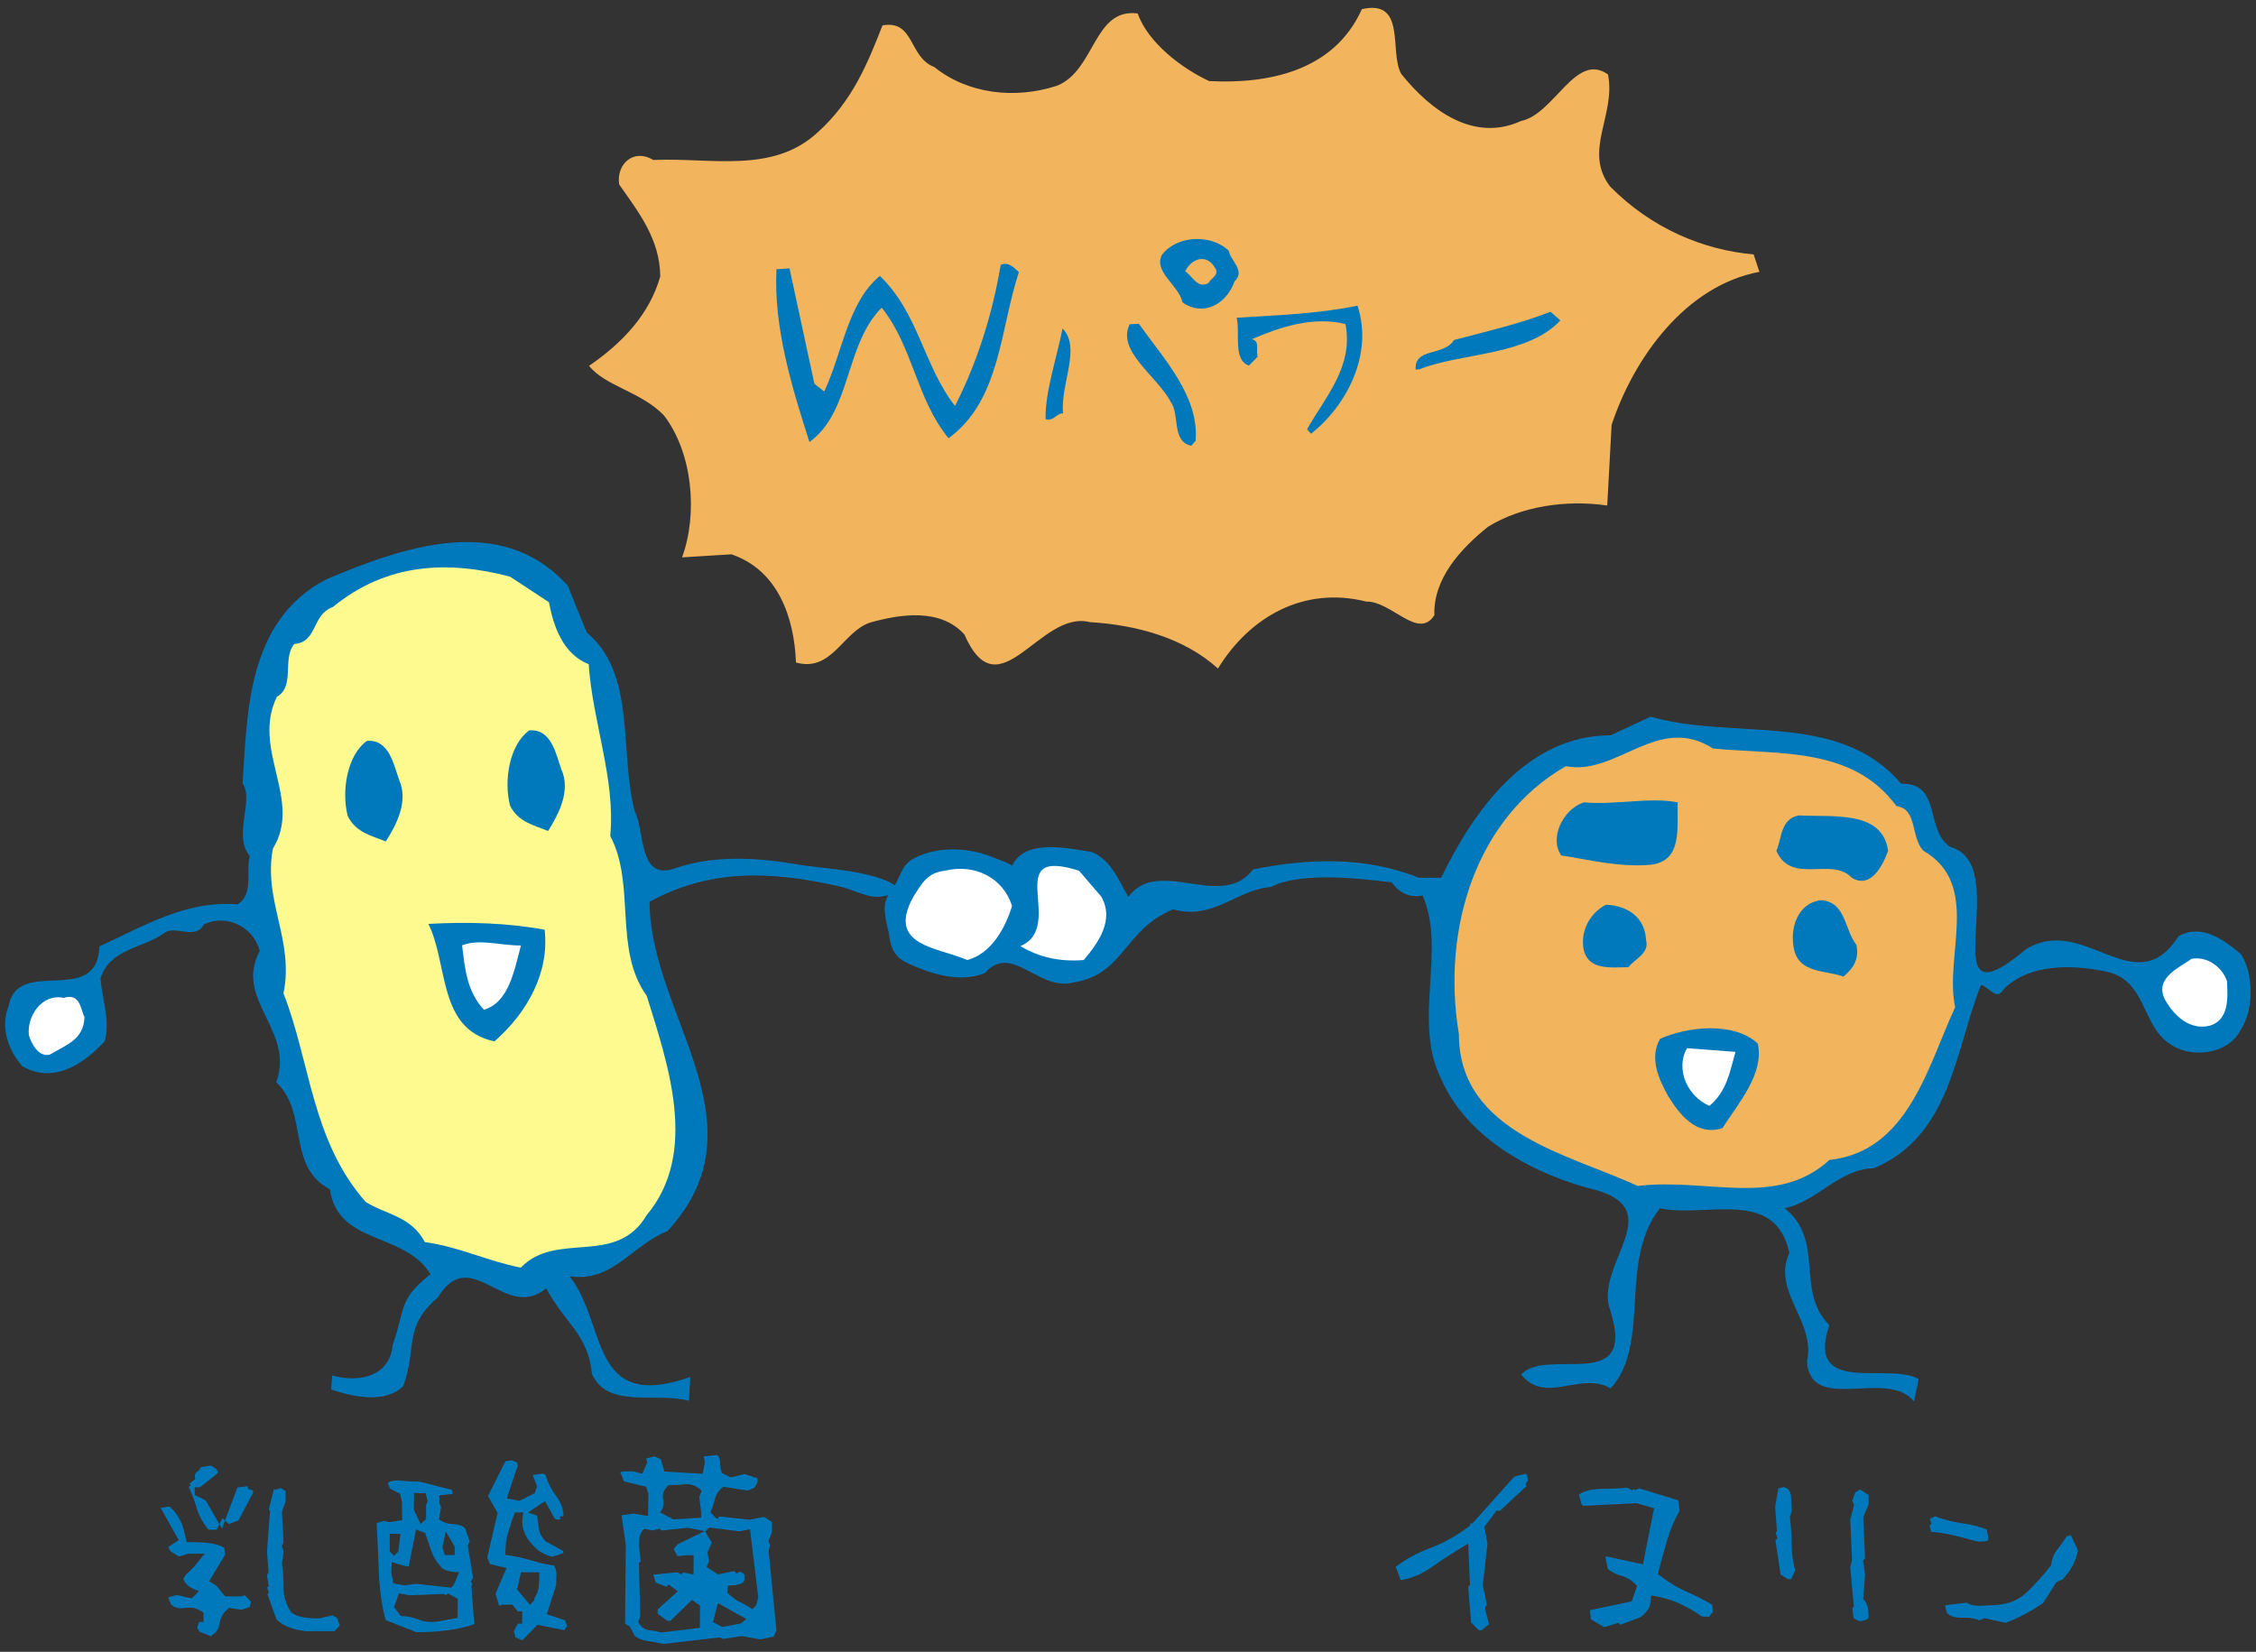 <?xml version="1.0" encoding="utf-8"?>
<!-- Generator: Adobe Illustrator 17.1.0, SVG Export Plug-In . SVG Version: 6.00 Build 0)  -->
<!DOCTYPE svg PUBLIC "-//W3C//DTD SVG 1.0//EN" "http://www.w3.org/TR/2001/REC-SVG-20010904/DTD/svg10.dtd">
<svg version="1.0" id="レイヤー_1" xmlns="http://www.w3.org/2000/svg" xmlns:xlink="http://www.w3.org/1999/xlink" x="0px"
	 y="0px" width="325px" height="238px" viewBox="0 0 325 238" enable-background="new 0 0 325 238" xml:space="preserve">
<rect x="0" y="0" width="325" height="238" fill="#333333" stroke="none"/>
<g>
	<path fill="#0079BC" d="M130.12,125.14c0.36-0.59,0.83-1.09,1.6-1.49c1.47-0.75,3.11-1.15,4.75-1.24c1.66-0.09,3.32,0.11,4.92,0.54
		c0.39,0.09,4.52,1.56,4.39,1.83c1.88-4.02,8.05-2.55,11.54-2.01c2.81,1.21,3.88,4.16,5.23,6.45c4.42-5.91,13.41,2.09,17.97-3.95
		c7.91-1.61,16.23-1.88,23.87,1.2h3.22c4.69-9.65,12.33-20.52,24.41-20.52l5.77-2.69c11.94,3.48,27.09-0.94,36.08,9.66
		c5.91-0.14,3.36,6.7,7.11,9.12c9.39,2.55-3.35,26.69,10.86,14.75c8.45-5.23,15.7,7.91,22-1.88c3.22-1.88,6.44,0.41,8.98,2.55
		c1.88,2.82,1.88,8.05,0,10.87c-1.75,3.62-7.24,4.29-10.33,2.01c-3.89-2.55-3.35-9.13-8.99-10.33c-4.97-1.07-11.14-1.2-14.89,2.55
		c-0.93,1.75-2.14-0.4-3.22-0.67c-3.76,9.38-4.29,21.73-15.42,26.43c-5.1,0.12-8.18,4.83-12.88,5.76c5.9,4.7,1.48,11.89,6.44,16.85
		c-3.49,10.33,8.58,5.24,12.87,7.78l-0.67,3.22c-3.89-4.83-14.88,1.89-15.42-5.76c1.34-5.77-5.09-10.02-2.54-15.65
		c-2.01-9.52-12.21-4.96-18.64-6.44c-6.04,7.63-1.21,19.53-7.11,25.97c-4.29-2.55-9.38,2.42-12.88-2.01
		c3.76-4.02,16.64,2.86,12.88-9.07c-2.55-6.58,8.31-14.36-1.88-17.44c-8.86-2.14-18.78-7.38-22.53-16.09
		c-4.16-8.31,0.8-18.64-2.68-26.42c-1.88,0.4-3.36-0.4-4.43-1.88c-5.36-0.68-13.28-1.48-17.43,0.66c-4.96,0.41-8.31,4.83-14.08,3.22
		c-7.12,2.95-6.98,9.31-14.22,10.51c-5.09,1.47-8.99-5.77-12.87-1.34c-3.62,1.47-7.78,0.13-11-1.34c-1.84-0.84-2.48-1.91-2.78-3.91
		c-0.25-1.65-1-3.56-0.5-5.22c0.26-0.87,1.02-1.56,1.39-2.31C129.44,126.6,129.71,125.82,130.12,125.14z"/>
	<path fill="#0079BC" d="M84.51,91.12c7.19,5.96,4.67,17.07,6.92,25.73c1.5,2.95,0.52,10.13,5.78,8.27
		c5.71-1.96,11.97-1.56,17.83-0.54c3.33,0.58,12.19,0.9,14.53,3.57c-3.39,2.3-5.59,0.26-8.63-0.43
		c-10.17-2.31-18.77-2.48-27.36,2.21c0.02,16.27,16.91,31.92,2.59,47.44c-5.28,2.13-7.87,7.43-14.12,6.52
		c5.49,6.91,2.72,19.65,17.4,14.52l-0.21,3.43c-4.61-1.31-11.67,1.21-13.95-3.83c-0.6-5.83-3.81-7.18-6.61-12.38
		c-5.92,4.91-10.78-6.53-15.59,1.29c-5.07,4.43-2.9,6.89-4.99,12.78c-2.63,2.61-7.25,1.56-10.4,0.5l0.16-2.01
		c4.09,1.14,8.34,0,8.71-4.41c1.91-5.36,0.71-6.4,5.45-10.18c-3.68-6.1-13.38-4.2-14.48-12.22c-6.32-3.35-3-11.01-7.75-15.44
		c2.76-7.44-6.16-11.95-2.37-18.89c-0.92-3.58-4.8-5.38-8.02-3.88c-1.28,2.44-4.31-0.09-5.91,1.4c-2.99,2.04-7.71,2.19-9,6.39
		c0.17,2.97,1.42,5.77,0.61,9.06c-3.24,3.5-7.49,6.13-11.87,3.61c-2.22-2.46-3.15-5.91-1.99-8.64c1.27-7.3,12.76,0.24,13.09-8.63
		c6.28-2.85,12.38-6.65,19.87-6.05c2.4-1.42,1.19-4.75,1.78-6.98c-2.46-2.89,0.65-8.03-1.03-10.45c0.67-9.9,0.57-23.5,12.09-29.42
		c10.72-4.51,25.15-9.79,34.77,0.95L84.51,91.12z"/>
	<path fill="#FfFa90" d="M79.08,86.77c0.66,3.42,1.95,7.42,5.73,8.94c0.54,8.26,3.89,16.59,3.1,24.74
		c3.73,7.04,0.42,16.32,5.26,23.04c2.98,9.67,7.58,22.56-0.03,31.62c-4.38,7.45-12.96,2.17-18.11,7.54
		c-4.77-0.93-8.91-3.02-13.83-3.68c-1.98-3.8-5.74-3.98-8.54-5.81c-7.76-8.84-7.92-20.03-11.82-30.03
		c1.57-7.69-2.95-13.3-1.53-20.85c4.34-7.04-3.14-14.26,0.58-21.89c2.68-1.53,0.71-5.45,2.5-7.6c3.39-0.26,2.5-4.24,5.55-5.32
		c7.78-6.37,16.56-6.74,25.52-4.39L79.08,86.77z"/>
	<path fill="#f2B45C" d="M273.21,116.15c3.08,0.4,2.01,4.56,3.89,6.44c8.32,4.83,2.96,15.15,4.56,22.54
		c-3.88,8.31-6.71,20.78-18.1,22c-7.65,6.97-17.57,2.54-27.64,3.75c-9.79-4.56-25.75-7.65-25.75-21.86
		c-2.55-15.29,2.55-31.26,15.42-38.63c7.24,1.48,13.28-7.64,21.19-2.54C256.44,108.77,266.9,107.57,273.21,116.15z"/>
	<path fill="#0079BC" d="M80.88,110.87c1.37,3.08-0.39,6.43-1.92,8.86c-2.09-0.84-4.34-1.3-5.49-3.67
		c-0.92-3.58-0.09-8.76,2.77-10.82C79.49,104.97,80.11,108.79,80.88,110.87z"/>
	<path fill="#0079BC" d="M57.51,112.39c1.36,3.07-0.39,6.43-1.93,8.85c-2.09-0.84-4.34-1.29-5.49-3.68
		c-0.92-3.57-0.09-8.76,2.77-10.81C56.1,106.48,56.74,110.3,57.51,112.39z"/>
	<path fill="#0079BC" d="M241.69,115.61c-0.14,3.48,0.8,8.45-3.89,8.99c-4.69,0.4-9.26-0.81-12.88-1.34
		c-1.74-2.42,0.14-6.58,3.22-7.65C232.84,116.02,237.66,114.81,241.69,115.61z"/>
	<path fill="#0079BC" d="M272,122.59c-0.81,2.27-2.55,5.5-5.23,3.89c-2.81-3.09-8.72,1.08-10.87-3.89c0.8-1.74,0.54-4.56,3.23-5.1
		C263.96,117.76,271.2,116.69,272,122.59z"/>
	<path fill="#0079BC" d="M237.8,120.71c-3.62,1.75-6.44-0.53-10.33,0.67c1.07-4.42,7.25-1.47,10.33-3.21V120.71z"/>
	<path fill="#0079BC" d="M268.11,122.59c-2.15,0.8-4.83-1.34-7.78-0.54v-1.34C263.28,120.44,266.5,120.98,268.11,122.59z"/>
	<path fill="#FFFFFF" d="M145.79,130.55c-0.93,3.08-2.94,6.84-6.44,7.78c-4.29-1.88-11.67-2.01-7.78-9.11
		c1.21-1.89,2.01-3.49,4.56-3.76C140.43,124.38,144.58,126.53,145.79,130.55z"/>
	<path fill="#FFFFFF" d="M158.67,129.22c1.87,3.34-0.4,6.57-2.55,9.11c-3.49,0.27-6.44-0.4-9.12-2.01
		c6.7-2.82-2.95-14.49,8.45-10.86L158.67,129.22z"/>
	<path fill="#0079BC" d="M267.44,136.14c0.41,2.02-0.4,3.35-1.88,4.57c-2.55-0.94-6.3-0.41-7.11-3.9c-0.67-3.09,0.53-6.71,3.89-7.11
		C265.96,129.97,265.7,133.99,267.44,136.14z"/>
	<path fill="#0079BC" d="M237.13,135.47c0.53,1.88-1.62,2.68-2.55,3.89c-2.42,0-5.77,0.53-6.44-2.55c-0.53-2.82,1.08-5.38,3.22-6.45
		C234.58,130.5,236.99,132.25,237.13,135.47z"/>
	<path fill="#FFFFFF" d="M320.82,141.37c0.14,2.55,0.27,5.64-2.55,6.44c-2.95,0.66-5.22-1.62-6.44-3.89
		c-1.47-3.08,2.28-4.56,3.89-5.77C318,137.74,320.14,139.36,320.82,141.37z"/>
	<path fill="#0079BC" d="M78.46,133.96c0.71,6.11-2.45,11.91-7.23,16.09c-8.2-1.74-6.63-11.17-9.52-16.93
		C67.52,132.8,73.16,132.98,78.46,133.96z"/>
	<path fill="#FFFFFF" d="M75.05,136.23c-0.96,3.56-1.74,8.21-5.33,9.26c-2.48-2.63-2.75-6.01-3.15-9.28
		C69.08,135.21,72.22,136.27,75.05,136.23z"/>
	<path fill="#0079BC" d="M253.23,150.36c0.94,4.29-2.68,8.45-5.1,12.19c-3.76,1.21-6.17-2-7.78-4.55c-1.34-2.42-2.81-5.51-1.2-8.32
		C243.03,147.94,249.74,147.14,253.23,150.36z"/>
	<path fill="#FFFFFF" d="M250.01,151.56c-0.8,2.82-1.21,5.64-3.75,7.78c-3.09-1.33-4.97-5.22-3.23-8.31L250.01,151.56z"/>
	<path fill="#FFFFFF" d="M12.17,146.59c-0.13,3.21-2.61,3.95-5.01,5.37c-1.65,0.4-2.69-1.71-3-2.81c-0.31-2.84,1.97-6.03,5.01-5.37
		C11.52,143.03,11.6,145.33,12.17,146.59z"/>
</g>
<g>
	<path fill="#0079BC" d="M30.38,235.75l-1.64-0.64l-0.35-0.61l0.32-0.8h0.61v-1.32c-0.84-0.64-1.71-0.87-2.61-0.71
		s-1.58,0-2.09-0.51l-0.39-1l1.26-0.35l2.12,0.51l1.06-1.06c-0.8-0.29-1.38-0.58-1.67-0.87c-0.29-0.26-0.48-0.58-0.58-0.87
		l0.32-0.58L28,225.7l1.48-1.84h-2.35l-1.35,0.42l-1.22-0.77l-0.32-0.61l1.51-1l-2.61-4.64l1.26-0.19c0.68,0.52,1.19,1.26,1.61,2.09
		c0.39,0.87,0.64,1.87,0.87,3.03c1.16,0,2.22,0.03,3.09,0.13c0.87,0.1,1.67,0.32,2.32,0.68l0.16,0.97l-2.32,3.86l1.03,0.64
		l1.29,1.55h2.25l0.55-0.16l0.9,0.9l-0.16,0.77l-1.19,0.42l-1.77-0.29c-0.84,0.64-1.26,1.35-1.35,2.06c-0.1,0.74-0.35,1.26-0.8,1.64
		L30.38,235.75z M30.06,220.42v0.03c-0.84-1.03-1.42-2.09-1.74-3.22c-0.32-1.09-0.71-2.12-1.13-2.96l0.29-0.26l-0.19-0.22l0.84-0.68
		c-0.13-0.48-0.06-0.8,0.23-1c0.29-0.23,0.48-0.45,0.58-0.71l1.45-0.23c0.23,0.13,0.45,0.29,0.71,0.45
		c0.23,0.19,0.32,0.42,0.26,0.64l-2.54,2.03h-0.77v1.13l1.58,0.77l2.35,4.06l2.22-5.92l1.51-0.19v0.35l0.74,0.29v0.32l-2.09,3.96
		l-1.38,0.55l-0.93-0.87l-0.84,1.67H30.06z M44.03,235.04c-0.8-0.13-1.55-0.26-2.25-0.52c-0.71-0.22-1.35-0.64-1.93-1.16l-1.32-3.64
		l0.19-0.23l-0.23-0.74l0.23-0.23l-0.26-1.54l0.23-0.45l-0.23-2.99l0.45-5.83l-0.19-0.19l0.74-2.96l0.13,0.1l0.87-0.26l0.68,0.48
		v1.48l-0.52,1.45l0.23,4.44l-0.26,0.52l0.26,0.8l-0.23,1.67c0.16,1.16,0.23,2.35,0.23,3.61c0,1.26,0.39,2.42,1.13,3.51
		c0.58,0.39,1.19,0.61,1.93,0.71c0.68,0.1,1.38,0.13,2.06,0.13l1.93-0.45l0.64,0.35l0.42,1.09l-0.77,0.84H44.03z"/>
	<path fill="#0079BC" d="M59.96,235.17l-4.41-1.74c-0.58-2.19-0.87-4.47-0.97-6.92c-0.1-2.41-0.19-4.8-0.32-7.05l1.06-0.32
		l0.74,0.19l1.87-0.29v-2.19l-0.1-0.1l0.13-0.16l-0.32-1.35l-1.48-0.77l-0.29-0.8c0.39-0.29,1.06-0.42,2-0.32
		c0.93,0.1,1.8,0.13,2.58,0.13l4.64,1.19l0.13,0.58l-1.93,0.19v1.16l0.26,0.51l-0.32,1.83c0.71,0.45,1.42,0.68,2.16,0.68
		c0.71,0.03,1.26,0.23,1.64,0.61l0.64,1.93l-0.29,0.48l0.77,4.67l-0.32,0.58l0.23,0.39l-0.16,0.16l0.42,5.57
		c-1.09,0.42-2.42,0.71-3.93,0.9C62.86,235.1,61.38,235.2,59.96,235.17z M57.38,223.54l0.32-2.54h-1.55v2.54l0.64,0.64L57.38,223.54
		z M65.4,228.31l0.74-1.77c-0.84-0.03-1.45-0.13-1.87-0.29c-0.39-0.13-0.68-0.32-0.8-0.58c-0.61-0.64-1.06-1.38-1.32-2.19
		c-0.26-0.77-0.58-1.67-0.9-2.58l-1.32-0.52l-1.06,5.31h-0.32l-2.12-0.61l-0.06,1.51l0.29,1.55l1.55,0.29l1.74-0.22l5.02,0.55
		L65.4,228.31z M65.92,233.11l0.03-2.74l-1.42-0.77l-0.29,0.23l-0.32-0.16l-4.96,0.19l-1.48-0.29l-0.71,2l0.97,1.29
		c0.93,0,1.77,0.16,2.58,0.51c0.84,0.32,1.77,0.42,2.8,0.26L65.92,233.11z M61.38,218.88v-2l0.23-0.58l-0.29-1.16l-1.67-0.03
		l-0.03,2.45l0.97,2.03L61.38,218.88z M65.5,224.06v-1.22l-1.29-2.19l-0.48,2.29l0.35,1.13H65.5z M75.22,236.36l-1-0.48l-0.19-0.87
		l0.58-1.06h0.61v-1.77h-0.64l-0.77-0.97h-1.48l-0.42,0.16l-0.52-1.74l1.58-3.7l-2.42-0.58l-0.35-0.97l1.48-6.38l-1.38-2.45
		l2.51-4.99l0.9-0.16l0.77,0.32l0.1,0.48l-1.58,4.7l1.8,0.35l2.22-1.09l0.35-1l-0.64-1.64l1.42-0.19l0.42,0.16
		c0.32,1.03,0.8,2.09,1.55,3.06c0.71,0.97,1.06,1.93,1.06,2.93h-0.48v0.48l-0.52-0.03l-0.29-0.16l-1.38-2.48l-2.45,1.64l1.29,0.45
		c0.1,0.48,0.19,1.09,0.26,1.77c0.1,0.71,0.42,1.35,1,1.93l2.54,1.42v0.29l-1.61,0.51c-0.55-0.13-1.03-0.32-1.58-0.64
		c-0.52-0.29-1.06-0.8-1.55-1.45c-0.42-0.45-0.74-1-0.97-1.71c-0.23-0.68-0.26-1.55-0.06-2.58h-1.19c-0.39,0.97-0.68,1.93-0.97,2.83
		c-0.29,0.9-0.42,2.03-0.42,3.28c1.35,0.19,2.58,0.45,3.73,0.8c1.13,0.35,2.25,0.61,3.28,0.74c0.23,0.35,0.35,0.77,0.35,1.29
		c-0.03,0.55-0.03,1.03-0.03,1.48l-1.35,4.25l2.61,0.87l0.32,0.81l-0.42,0.61l-3.86-0.77L75.22,236.36z M76.99,230.56v-0.26
		c0.29-0.51,0.52-1,0.61-1.55c0.06-0.55,0.1-1.26,0.1-2.19l-2.64-0.03l-0.58,2.48l1.87,2.22L76.99,230.56z"/>
	<path fill="#0079BC" d="M95.56,236.87c-0.77-0.19-1.55-0.32-2.22-0.42c-0.74-0.1-1.35-0.32-1.9-0.74l-0.71-1.35l-0.68-0.42
		l0.1-11.37l-0.61-4.25l1.74-0.23l2.09,0.35l0.03-3.22l-0.32-1l-3.19-0.77l-0.52-1.29c0.13-0.1,0.35-0.16,0.71-0.16
		c0.35,0,0.77,0,1.16,0l1.29,0.35l0.71-1.64l-0.16-0.55l1.19-0.32l0.9,0.39l0.55,1.8l5.51,0.32l0.32-1.61l-0.16-0.9l1.9-0.19
		c0.29,0.19,0.45,0.51,0.45,0.97c-0.03,0.45,0.06,1,0.26,1.64l1.29,0.61l1.96-0.48l1.87,0.61v0.61l-0.45,0.77l-0.97,0.39l-3.48-0.55
		c-0.64,0.48-1.06,1.03-1.22,1.74c-0.19,0.71-0.42,1.38-0.64,1.96l0.93,0.93l0.39-0.35l4.31,0.48l2.06-0.42l1.16,0.74v1.45
		l-0.52,1.29l0.23,0.55l-0.19,0.93l1.13,11.4l-0.42,0.9l-1.93,0.39l-2.64-0.48l-2.67,0.42l-0.52-0.23L95.56,236.87z M96.17,233.56
		l-1.45-1.06l0.03-0.61l2.9-2.61l-1.32-0.97l-0.32,0.32l-1.55-0.61l-0.35-1.13l3.41-0.35l0.64,0.29l0.26-0.26l1.48,0.29l0.03-2.77
		h-1.13l-1.22,0.13l-0.52-1.03l0.55-0.68l3.9-1.9l-2.42-0.48l-3.8,0.39l-0.26-0.26l-1.09,0.26l-1.13-0.26
		c-0.45,0.52-0.71,1-0.71,1.45c-0.03,0.48-0.03,0.87-0.03,1.19l0.23,2.06l-0.26,0.26l0.19,7.66l-0.29,0.87
		c0.42,0.68,0.97,1.06,1.61,1.16c0.61,0.03,1.19,0.16,1.64,0.32l5.63-0.68l0.03-3.19l-1.16-0.84l-3.12,3.03H96.17z M101,218.68v-0.9
		l-0.26-2.09l0.35-0.9c-0.71-0.68-1.55-1-2.38-0.93c-0.9,0.1-1.71,0.13-2.41,0.13c-0.68,0.68-0.93,1.32-0.77,2
		c0.16,0.68,0.03,1.35-0.45,1.93l1.96,1L101,218.68z M108.92,231.3l0.32-1.13l-1.19-9.82l-1.58,0.29l-4.28-0.55l-0.61,0.58
		l0.97,1.61l-0.64,1.38l0.23,1.29l-0.35,0.84l1.64,1.06l2.35-0.48l0.29,0.35l0.58-0.29l0.61,0.45v0.74
		c-0.1,0.32-0.32,0.55-0.74,0.64c-0.42,0.13-0.97,0.19-1.67,0.19l-0.06,1.06c0.61,0.58,1.19,1.03,1.8,1.32
		c0.55,0.26,1.16,0.61,1.8,1.03L108.92,231.3z M106.77,233.91l0.74-0.64l-4.09-2.29l-0.71,2.74l1.35,0.71L106.77,233.91z"/>
</g>
<g>
	<path fill="#0079BC" d="M212.99,234.86l-1.06-1.09l-0.42-5.18l0.26-0.22l-0.26-5.96c-2.06,1.22-3.8,2.35-5.25,3.38
		c-1.48,1.03-2.96,1.67-4.48,1.87l-0.71-1.9c1.48-1.13,3.19-2.06,5.12-2.77c1.87-0.71,3.77-1.77,5.6-3.19v-0.29h0.32l6.05-6.76
		l1.61-0.39l0.19,0.13l0.16,0.74l-0.35,0.68l0.16,0.19l-3.83,3.57h-0.52l-1.74,2.32l0.45,2.45l-0.68,5.96l0.58,2.83l-0.29,0.48
		l0.61,2.32l-1.09,0.87L212.99,234.86z"/>
	<path fill="#0079BC" d="M231.11,234.45l-1.93-1.13l-0.13-1.32l6.02-1.26l0.77-2.22c-0.68-0.77-1.38-1.22-2.19-1.45
		c-0.77-0.19-1.48-0.55-2.03-1l-0.35-1.74l0.19-0.06l5.22,1.13l1.61-8.08l-2.54-0.74l-7.63,0.39l-0.26-0.16l-0.39-1.45
		c0.71-0.55,1.8-0.8,3.19-0.84c1.38,0,2.64-0.06,3.77-0.16l0.68,0.39l0.23-0.23l0.16,0.19l0.64-0.26l5.67,1.74l0.13,1.54
		c-0.74,1.29-1.35,2.7-1.77,4.19c-0.45,1.51-0.9,3.12-1.35,4.86c1.35,1.06,2.7,1.93,4.06,2.51c1.38,0.61,2.67,1.26,3.77,1.93l0.13,1
		l-0.64,0.77l-1-0.1c-0.97-0.71-2.06-1.32-3.19-1.83c-1.13-0.55-2.48-0.9-4.09-1.19c-0.03,0.9-0.16,1.58-0.39,1.93
		c-0.26,0.42-0.64,0.84-1.16,1.22l-2.9,1.09l-0.26-0.29L231.11,234.45z"/>
	<path fill="#0079BC" d="M257.57,227.52l-1.06-0.64l-0.74-4.93l0.29-0.29l-0.26-0.84l0.19-0.16l-0.26-3.57l0.45-2.61l0.74-0.23
		c0.68,0.16,1,0.58,1.09,1.26c0.06,0.71,0.1,1.45,0.1,2.29l-0.26,0.8c0.16,1.29,0.26,2.58,0.26,3.9c0,1.35,0.16,2.58,0.52,3.74
		l-0.61,1.29H257.57z M267.84,233.58l-0.81-0.42l-0.19-1.48l0.23-0.19l-0.52-5.67l0.26-1.06l-0.26-5.79l0.55-2.16l-0.26-0.55
		l0.45-1.25l0.68-0.39l1.22,0.8v1.35l-0.77,1.8l0.26,5.99l-0.29,0.29l0.29,2l-0.26,3.51c0.35,0.42,0.58,0.87,0.68,1.32
		c0.06,0.48,0.1,0.97,0.1,1.35c-0.1,0.23-0.26,0.35-0.55,0.42C268.39,233.55,268.1,233.58,267.84,233.58z"/>
	<path fill="#0079BC" d="M284.9,222.12c-1.06-0.29-2.16-0.58-3.32-0.87c-1.19-0.29-2.32-0.45-3.38-0.55l-0.23-0.87l0.29-0.29
		l-0.26-0.68l0.77-0.39c1.19,0.48,2.45,0.8,3.8,1c1.32,0.16,2.51,0.48,3.64,0.9l0.26,1.45c-0.06,0.16-0.23,0.23-0.58,0.26
		C285.55,222.12,285.19,222.12,284.9,222.12z M288.93,233.83l-3.03-0.68l-0.74,0.32c-0.64-0.29-1.48-0.42-2.41-0.39
		c-0.97,0.06-1.74-0.16-2.29-0.68l-0.26-1.09l3.12-0.39c0.52,0.35,1.22,0.48,2.06,0.45c0.87-0.03,1.61-0.1,2.29-0.13
		c1.74-0.1,3.19-0.74,4.41-1.9c1.19-1.16,2.32-2.42,3.38-3.77c0.13-0.9,0.42-1.67,0.9-2.29c0.48-0.61,0.93-1.26,1.38-1.93l0.58-0.16
		l1.03,2.19c-0.13,0.74-0.39,1.45-0.77,2.19c-0.35,0.71-0.87,1.38-1.48,2.03l-0.84,0.35l-1.93,3.03c-0.8,0.55-1.67,1.09-2.61,1.58
		C290.83,233.03,289.89,233.48,288.93,233.83z"/>
</g>
<g>
	<path fill="#f2B45C" d="M134.6,9.66c4.82,3.88,11.6,4.67,17.68,2.69c5.52-2.22,5.24-11.24,11.62-10.41
		c1.47,4.22,6.41,7.95,10.29,9.74c8.38,0.44,17.97-1.36,22-10.36c6.51-1.48,3.88,6.23,5.69,9.35c4.23,5.27,10.44,9.87,17.25,6.76
		c4.79-0.97,7.87-10.04,12.52-6.7c1.17,5.86-3.63,11,0.31,16.15c6.03,6.1,13.49,9.14,20.67,9.78l0.83,2.51
		c-10.66,2-18.1,12.42-21.29,22.05l-0.63,11.62c-5.84-0.86-12.38,0.08-17.19,3.07c-3.98,3.21-7.89,7.49-7.71,12.73
		c-2.33,3.65-6.19-2.05-9.81-1.96c-9.03-2.27-16.84,2.24-21.37,9.65c-4.85-4.41-11.7-6.28-18.45-6.69
		c-7.25-1.84-13.07,13.2-18.08,1.78c-3.46-3.83-9.2-2.94-13.57-1.72c-3.96,1.31-5.49,7.2-10.69,5.76c-0.25-6.44-2.56-13.3-9.3-15.59
		l-7.11,0.44c2.31-6.34,1.51-15.05-2.6-20.44c-3.31-3.45-8.47-4.21-10.8-7.16c4.78-3.27,8.71-7.41,10.26-12.89
		c-0.06-5.38-3.12-9.24-5.92-13.24c-0.45-2.94,2.1-5.25,4.9-3.53c8.33-0.37,17.23,2.05,23.73-4.01c4.98-4.48,7.2-10,9.3-15.38
		C131.77,2.83,130.89,8.26,134.6,9.66z"/>
	<path fill="#f2B45C" d="M178.32,15.33c7.23-0.57,13.87-2.32,18.93-7.62c1.7,5.82,7.29,11.4,13.08,13.48
		c6.37,2.98,11.85-2.2,17.24-4.28c-2.48,3.51-0.18,8.09,1.24,11.5c5.36,3.99,10.48,8.39,16.27,10.6
		c-9.54,7.05-19.01,17.45-17.02,30.12c-8.59,0.53-16.54,2.64-22.03,9.84l-3.36,6.68c-5.46-3.44-13.1-2.84-19.48-1.38
		c-4.87,1.92-9.17,13.09-14.7,4.13c-8.35,0.11-17.38-4.46-23.64,3.33c-4.92-5.76-12.87-7.83-20.39-5.22l-6.87,4.32
		c-0.67-6.42-5.86-12.16-11.92-14.23l-3.22,0.2c2.77-7.57-0.55-15.72-6.39-20.89l-5.33-3.58c3.92-4.14,7.7-8.42,7.5-14.06
		c-0.52-4.01-2.08-7.56-4.56-10.63l15.47-0.28c8.77-2.01,16.23-10.01,20.31-18.07c4.67,3.76,9.61,7.36,15.31,8.09
		c7.21-0.98,13.93-3.55,17.53-10.77C165.95,11.1,171.64,16.15,178.32,15.33z"/>
	<g>
		<path fill="#0079BC" d="M117.32,55.29l1.42,1.12c2.62-5.55,3.39-12.87,8.01-16.65c5.57,5.32,6.31,12.95,10.83,18.73
			c3.25-6.39,5.39-13.26,6.58-20.33c1.18-0.48,1.91,0.42,2.62,1.05c-2.73,8.25-2.64,18.48-10.13,23.93
			c-4.65-5.64-5.11-13.17-9.63-18.81c-5.34,5.31-4.34,14.95-10.41,19.36c-2.5-7.8-5.19-16.52-4.75-24.9l1.88-0.12L117.32,55.29z"/>
		<path fill="#0079BC" d="M177.03,36.15c0.23,1.47,2.46,2.82,0.81,4.4c-1.14,3.3-4.54,5.13-7.49,3.01
			c-0.56-2.52-4.17-4.33-2.98-6.82C169.49,33.93,174.45,33.63,177.03,36.15z M170.75,39.1c0.98,0.61,1.77,2.59,3.34,1.68
			c0.36-0.7,1.41-1.03,1.09-1.95C173.81,36.22,171.46,37.44,170.75,39.1z"/>
		<path fill="#0079BC" d="M195.56,44.04c2.31,7-1.54,14.38-6.69,18.46l-0.58-0.64c2.67-4.74,6.72-9.03,5.54-15.16
			c-4.66-1.19-9.53,0.46-13.47,2.17c1.23,0.33,0.5,1.59,0.83,2.51l-1.27,1.29c-2.34-0.79-1.23-4.64-1.77-6.89
			C184.06,45.42,190.11,45.19,195.56,44.04z"/>
		<path fill="#0079BC" d="M153.14,59.57c-0.95-0.08-1.27,1.16-2.51,0.83c-0.1-3.9,1.62-8.85,2.44-13.08
			C155.8,50.12,152.74,55.28,153.14,59.57z"/>
		<path fill="#0079BC" d="M164.06,46.65c3.69,5.16,8.72,10.51,8.18,16.87l-0.63,0.71c-2.87-0.63-1.62-4.48-2.94-6.29
			c-1.97-3.78-7.85-7.33-5.93-11.22L164.06,46.65z"/>
		<path fill="#0079BC" d="M224.79,46.17c-4.81,5.14-14.4,4.66-20.31,7.04l-0.54,0.04c-0.2-3.23,4.06-1.87,5.53-4.26
			c4.63-1.22,9.42-2.32,13.89-4.07L224.79,46.17z"/>
	</g>
</g>
<g>
</g>
<g>
</g>
<g>
</g>
<g>
</g>
<g>
</g>
<g>
</g>
</svg>
